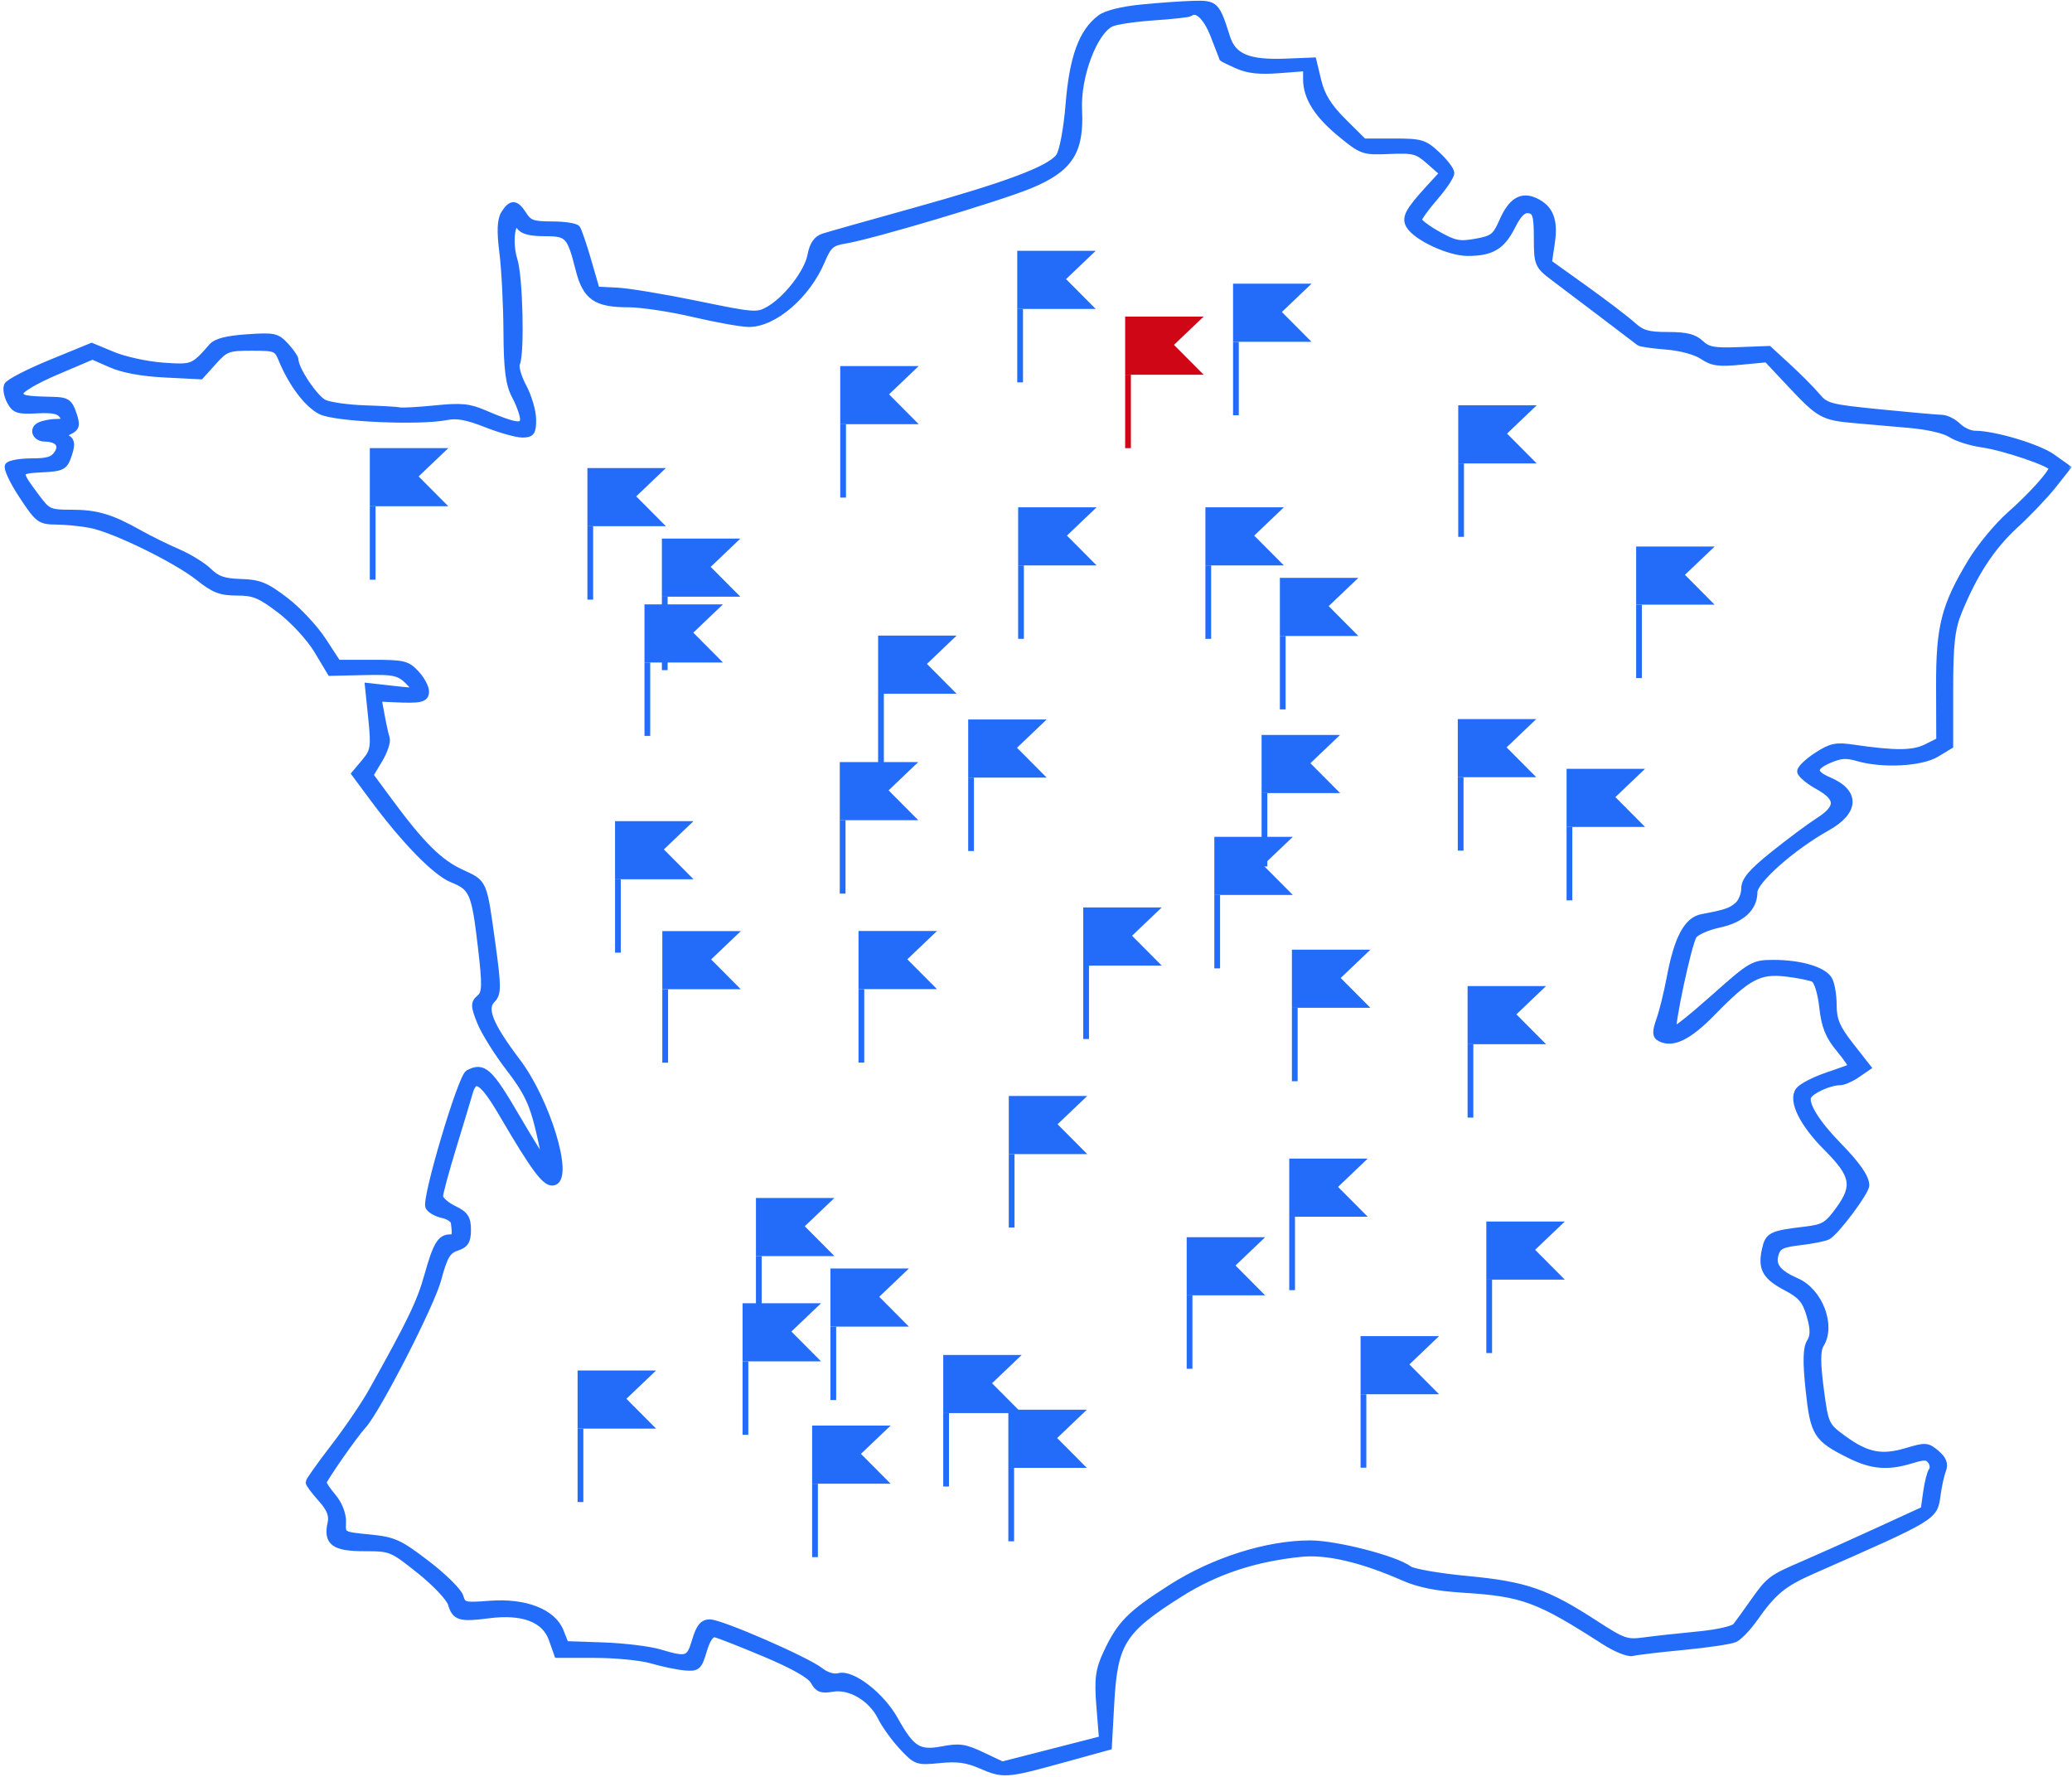 <svg width="302" height="259" viewBox="0 0 302 259" fill="none" xmlns="http://www.w3.org/2000/svg">
<mask id="path-1-outside-1_931_6690" maskUnits="userSpaceOnUse" x="0" y="-0.396" width="302" height="260" fill="black">
<rect fill="white" y="-0.396" width="302" height="260"/>
<path fill-rule="evenodd" clip-rule="evenodd" d="M166.421 1.151C163.516 1.437 161.252 2.001 160.378 2.658C157.726 4.653 156.365 8.38 155.816 15.156C155.516 18.86 154.899 22.132 154.363 22.858C153.021 24.678 146.77 27.027 133.294 30.775C126.794 32.583 120.83 34.268 120.043 34.52C119.049 34.837 118.48 35.668 118.185 37.23C117.711 39.743 114.594 43.742 111.977 45.194C110.354 46.095 109.808 46.051 101.603 44.357C96.839 43.374 91.587 42.502 89.931 42.42L86.92 42.271L85.705 38.07C85.037 35.76 84.31 33.623 84.09 33.322C83.87 33.021 82.232 32.774 80.448 32.774C77.685 32.774 77.072 32.561 76.297 31.335C75.181 29.568 74.541 29.525 73.515 31.15C72.961 32.027 72.891 33.714 73.281 36.762C73.588 39.158 73.857 44.357 73.88 48.314C73.911 53.878 74.189 56.014 75.109 57.737C75.763 58.963 76.297 60.47 76.297 61.086C76.297 62.367 75.087 62.194 70.587 60.27C68.34 59.309 67.247 59.203 63.453 59.581C60.989 59.826 58.668 59.958 58.294 59.874C57.921 59.789 55.622 59.656 53.186 59.577C50.749 59.497 48.078 59.124 47.249 58.748C45.909 58.141 43.009 53.834 43.009 52.452C43.009 52.161 42.384 51.249 41.62 50.426C40.326 49.033 39.941 48.95 36.015 49.22C33.123 49.419 31.529 49.819 30.937 50.495C28.199 53.622 28.115 53.656 23.748 53.351C21.451 53.191 18.173 52.481 16.463 51.773L13.356 50.485L7.408 52.924C4.137 54.266 1.292 55.736 1.085 56.192C0.879 56.648 1.06 57.671 1.487 58.466C2.175 59.745 2.622 59.893 5.377 59.749C7.741 59.626 8.645 59.823 9.139 60.569C9.667 61.37 9.498 61.554 8.226 61.561C7.366 61.566 6.242 61.795 5.727 62.072C4.698 62.624 5.249 63.849 6.533 63.863C8.418 63.883 9.207 64.818 8.408 66.083C7.798 67.047 6.999 67.308 4.641 67.308C2.995 67.308 1.455 67.572 1.219 67.896C0.982 68.22 1.897 70.163 3.25 72.213C5.582 75.745 5.842 75.942 8.225 75.955C9.608 75.962 11.866 76.19 13.244 76.461C16.692 77.141 25.67 81.529 28.96 84.143C31.214 85.934 32.164 86.301 34.551 86.301C37.009 86.301 37.929 86.683 40.878 88.93C42.789 90.386 45.19 92.996 46.258 94.781L48.188 98.004L52.902 97.897C57.769 97.787 58.273 97.921 59.993 99.775C60.977 100.836 60.886 100.86 57.354 100.464L53.697 100.055L54.174 104.689C54.604 108.868 54.509 109.492 53.202 111.047L51.752 112.772L54.344 116.267C58.996 122.54 63.503 127.157 65.92 128.13C68.909 129.331 69.228 130.078 70.16 138.053C70.812 143.637 70.78 144.75 69.944 145.458C69.085 146.186 69.096 146.629 70.03 148.952C70.618 150.415 72.524 153.46 74.263 155.718C76.768 158.969 77.663 160.819 78.558 164.601C79.181 167.229 79.599 169.455 79.488 169.549C79.378 169.643 77.478 166.62 75.267 162.831C71.333 156.092 70.441 155.276 68.275 156.44C67.224 157.004 61.961 174.689 62.494 175.866C62.695 176.311 63.591 176.83 64.483 177.02C65.377 177.21 66.153 177.725 66.209 178.166C66.462 180.158 66.398 180.406 65.632 180.406C64.215 180.406 63.596 181.439 62.357 185.874C61.257 189.809 59.908 192.61 54.179 202.853C53.117 204.752 50.628 208.407 48.648 210.974C46.667 213.541 45.047 215.825 45.047 216.049C45.047 216.273 45.847 217.344 46.825 218.43C48.103 219.85 48.503 220.848 48.247 221.983C47.615 224.782 48.703 225.587 53.114 225.587C56.981 225.587 57.137 225.651 61.2 228.897C63.479 230.717 65.543 232.9 65.786 233.748C66.348 235.701 67.041 235.908 71.211 235.367C76.207 234.72 79.435 235.946 80.475 238.886L81.268 241.128L86.765 241.136C89.789 241.141 93.508 241.512 95.031 241.962C96.553 242.411 98.692 242.861 99.783 242.961C101.622 243.129 101.824 242.952 102.534 240.552C103.034 238.864 103.627 238.025 104.235 238.142C104.75 238.241 108.036 239.53 111.538 241.005C115.696 242.756 118.16 244.159 118.637 245.047C119.236 246.161 119.723 246.346 121.34 246.072C123.919 245.634 127.054 247.496 128.424 250.278C128.986 251.418 130.381 253.353 131.525 254.577C133.549 256.744 133.696 256.795 136.954 256.468C139.519 256.211 140.916 256.397 142.92 257.263C146.261 258.707 146.633 258.681 154.764 256.441L161.557 254.569L161.904 248.28C162.393 239.415 163.535 237.599 171.97 232.271C177.171 228.985 182.802 227.112 189.585 226.412C193.37 226.021 198.435 227.196 204.559 229.885C206.812 230.875 209.355 231.389 213.189 231.631C221.994 232.185 224.146 232.975 233.851 239.217C235.5 240.277 237.334 241.018 237.927 240.863C238.519 240.709 241.864 240.31 245.361 239.979C248.857 239.647 252.22 239.147 252.834 238.866C253.447 238.586 254.714 237.273 255.649 235.948C258.47 231.947 259.878 230.787 264.246 228.866C282.042 221.037 281.913 221.115 282.332 217.964C282.511 216.617 282.876 214.956 283.143 214.273C283.485 213.396 283.217 212.683 282.229 211.846C280.904 210.724 280.675 210.707 277.943 211.524C274.274 212.62 272.112 212.204 268.731 209.753C266.082 207.832 266.014 207.686 265.323 202.445C264.822 198.653 264.83 196.762 265.35 195.946C267.078 193.232 265.181 188.235 261.871 186.785C259.12 185.579 258.244 184.469 258.736 182.81C259.095 181.598 259.685 181.302 262.365 180.99C264.124 180.785 265.94 180.421 266.399 180.18C267.563 179.571 271.953 173.707 271.953 172.761C271.953 171.606 270.675 169.777 267.844 166.88C264.729 163.693 263.01 160.89 263.503 159.8C263.899 158.926 266.653 157.671 268.173 157.671C268.675 157.671 269.779 157.194 270.628 156.613L272.171 155.554L269.684 152.38C267.704 149.852 267.198 148.654 267.198 146.494C267.198 145.002 266.898 143.308 266.533 142.729C265.672 141.366 262.353 140.404 258.512 140.404C255.565 140.404 255.278 140.57 249.822 145.426C246.719 148.189 244.044 150.326 243.877 150.175C243.449 149.788 246.045 137.597 246.816 136.377C247.165 135.823 248.82 135.078 250.493 134.722C253.838 134.008 255.649 132.355 255.649 130.015C255.649 128.362 261.223 123.427 266.278 120.606C270.489 118.256 270.604 115.482 266.56 113.76C264.143 112.731 264.134 111.807 266.532 110.757C268.227 110.014 269.101 109.948 270.753 110.435C274.313 111.487 279.984 111.202 282.209 109.86L284.182 108.67V100.453C284.182 93.906 284.441 91.605 285.457 89.125C287.753 83.52 290.259 79.698 293.733 76.499C295.614 74.767 298.075 72.186 299.202 70.761L301.251 68.171L299.115 66.651C297.071 65.197 290.666 63.279 287.855 63.279C287.121 63.279 285.998 62.761 285.358 62.127C284.718 61.494 283.657 60.968 283 60.957C282.342 60.946 278.29 60.587 273.995 60.158C266.673 59.427 266.1 59.277 264.823 57.752C264.074 56.856 262.188 54.955 260.632 53.525L257.802 50.926L253.468 51.091C249.808 51.23 248.937 51.072 247.87 50.073C246.905 49.169 245.775 48.889 243.093 48.889C240.186 48.889 239.297 48.632 237.934 47.393C237.028 46.57 233.903 44.188 230.99 42.1L225.692 38.303L226.132 35.321C226.612 32.066 225.899 30.309 223.694 29.309C221.739 28.423 220.278 29.346 219.002 32.274C218.026 34.511 217.601 34.843 215.137 35.284C212.71 35.718 212.021 35.585 209.552 34.2C208.002 33.331 206.735 32.366 206.735 32.055C206.735 31.744 207.805 30.254 209.112 28.745C210.42 27.236 211.481 25.647 211.47 25.214C211.46 24.782 210.546 23.586 209.442 22.558C207.576 20.82 207.125 20.687 203.091 20.687H198.749L195.779 17.735C193.638 15.609 192.609 13.96 192.098 11.836L191.389 8.888L187.417 9.044C181.94 9.26 179.702 8.323 178.791 5.435C177.297 0.698 177.134 0.535 173.97 0.618C172.374 0.66 168.977 0.899 166.421 1.151ZM176.925 5.147C177.606 6.888 178.172 8.37 178.182 8.441C178.193 8.513 179.176 8.997 180.366 9.519C181.955 10.215 183.581 10.387 186.48 10.164L190.43 9.861V11.551C190.43 14.18 192.03 16.714 195.465 19.527C198.536 22.041 198.72 22.103 202.516 21.944C206.084 21.794 206.581 21.927 208.375 23.513L210.334 25.245L208.364 27.391C205.264 30.768 204.74 31.767 205.466 32.916C206.546 34.627 211.269 36.803 213.899 36.803C217.388 36.803 218.873 35.924 220.364 32.979C221.312 31.105 222.006 30.441 222.867 30.584C223.863 30.75 224.059 31.426 224.062 34.703C224.064 38.467 224.161 38.695 226.479 40.447C227.806 41.45 231.084 43.926 233.762 45.95C236.44 47.973 238.774 49.75 238.948 49.897C239.122 50.045 240.879 50.293 242.853 50.45C244.983 50.62 247.14 51.203 248.158 51.883C249.597 52.845 250.492 52.971 253.702 52.665L257.53 52.301L261.074 56.074C265.199 60.466 265.742 60.767 270.259 61.167C272.125 61.333 275.72 61.647 278.247 61.866C280.979 62.102 283.46 62.673 284.362 63.273C285.197 63.828 287.256 64.478 288.937 64.717C292.151 65.174 299.128 67.554 299.128 68.195C299.128 68.931 296.146 72.249 292.943 75.078C291.15 76.66 288.606 79.742 287.291 81.926C283.413 88.362 282.66 91.347 282.69 100.161L282.716 107.978L280.801 108.936C278.865 109.905 276.258 109.926 270.092 109.024C267.588 108.658 266.899 108.804 264.827 110.144C263.515 110.991 262.442 112.016 262.442 112.422C262.442 112.828 263.589 113.797 264.99 114.576C268.117 116.314 268.13 117.715 265.039 119.682C263.798 120.472 260.871 122.65 258.536 124.521C255.316 127.102 254.29 128.309 254.29 129.518C254.29 130.396 253.829 131.503 253.267 131.98C252.252 132.839 251.546 133.077 248.082 133.726C245.904 134.134 244.493 136.797 243.425 142.508C243.02 144.675 242.338 147.439 241.909 148.65C241.301 150.368 241.317 150.95 241.979 151.297C243.786 152.242 246.107 151.109 249.517 147.616C254.738 142.269 256.404 141.377 260.316 141.833C262.081 142.039 263.919 142.412 264.399 142.664C264.881 142.916 265.446 144.75 265.661 146.765C265.96 149.555 266.534 150.99 268.107 152.881C269.237 154.239 270.03 155.43 269.869 155.525C269.707 155.621 268.079 156.208 266.249 156.829C264.42 157.451 262.596 158.401 262.196 158.941C261.113 160.401 262.749 163.74 266.273 167.266C270.223 171.216 270.553 172.833 268.105 176.233C266.384 178.623 265.853 178.947 263.121 179.274C258.168 179.866 257.76 180.065 257.306 182.115C256.694 184.879 257.334 186.032 260.367 187.63C262.539 188.774 263.187 189.545 263.815 191.725C264.389 193.718 264.391 194.723 263.824 195.622C263.282 196.48 263.238 198.507 263.675 202.586C264.356 208.965 264.79 209.655 269.626 212.056C272.853 213.658 275.138 213.848 278.566 212.798C280.464 212.217 280.962 212.237 281.457 212.915C281.785 213.365 281.853 214.005 281.607 214.336C281.361 214.668 280.999 216.089 280.803 217.494L280.445 220.05L273.652 223.168C269.915 224.883 265.04 227.068 262.818 228.024C258.118 230.045 257.888 230.221 255.479 233.645C254.477 235.07 253.377 236.59 253.034 237.024C252.668 237.486 250.331 238.013 247.405 238.292C244.653 238.555 241.162 238.939 239.648 239.146C237.093 239.495 236.574 239.314 232.461 236.643C225.39 232.052 222.353 230.999 213.868 230.199C209.758 229.811 205.935 229.151 205.372 228.731C203.379 227.24 194.745 225.012 190.967 225.012C184.687 225.012 176.889 227.48 170.716 231.421C164.72 235.248 163.267 236.722 161.282 240.988C160.152 243.417 159.984 244.745 160.303 248.712L160.688 253.502L153.382 255.376L146.075 257.249L143.147 255.863C140.621 254.666 139.831 254.55 137.381 255.017C133.899 255.679 132.854 255.025 130.411 250.654C128.44 247.126 124.198 243.835 122.284 244.35C121.513 244.557 120.446 244.239 119.549 243.535C117.525 241.947 105.074 236.523 103.452 236.523C102.456 236.523 101.945 237.156 101.363 239.113C100.517 241.958 100.155 242.082 96.156 240.887C94.654 240.438 90.947 239.985 87.917 239.88L82.41 239.689L81.673 237.805C80.571 234.985 76.536 233.415 71.405 233.809C67.661 234.097 67.439 234.041 67.045 232.714C66.818 231.945 64.634 229.789 62.194 227.923C58.15 224.831 57.406 224.496 53.803 224.141C49.857 223.753 49.849 223.748 49.932 221.864C49.982 220.756 49.41 219.255 48.55 218.232C47.745 217.273 47.085 216.309 47.085 216.088C47.085 215.648 51.641 209.119 52.907 207.745C54.947 205.531 62.838 190.14 63.818 186.462C64.716 183.094 65.214 182.242 66.532 181.818C67.814 181.404 68.145 180.876 68.145 179.242C68.145 177.561 67.774 177.008 66.111 176.206C64.993 175.667 64.078 174.837 64.078 174.362C64.078 173.887 64.951 170.65 66.019 167.168C67.087 163.686 68.161 160.124 68.405 159.254C69.133 156.665 70.367 157.461 73.24 162.372C78.036 170.566 79.602 172.629 80.744 172.258C83.065 171.504 79.681 160.438 75.394 154.762C71.359 149.418 70.38 147.008 71.712 145.692C72.567 144.847 72.57 143.82 71.74 137.814C70.431 128.36 70.609 128.775 67.191 127.195C64.006 125.722 61.392 123.123 56.699 116.762L53.905 112.976L55.251 110.74C55.991 109.511 56.466 108.106 56.306 107.619C56.146 107.132 55.809 105.611 55.557 104.239L55.098 101.743L57.376 101.851C61.347 102.038 62.031 101.879 62.031 100.768C62.031 100.177 61.397 99.012 60.623 98.178C59.329 96.784 58.808 96.661 54.209 96.661H49.203L47.041 93.352C45.852 91.531 43.386 88.903 41.562 87.511C38.73 85.351 37.785 84.967 35.096 84.885C32.628 84.81 31.619 84.466 30.424 83.289C29.586 82.464 27.566 81.214 25.934 80.513C24.303 79.811 21.745 78.549 20.25 77.708C16.164 75.409 14.07 74.79 10.376 74.79C7.189 74.79 6.932 74.672 5.272 72.444C2.422 68.619 2.437 68.546 6.074 68.348C9.124 68.182 9.378 68.046 9.983 66.251C10.464 64.821 10.406 64.213 9.753 63.872C9.08 63.519 9.16 63.279 10.099 62.834C11.124 62.348 11.213 61.947 10.656 60.321C10.075 58.623 9.707 58.38 7.649 58.336C3.499 58.246 2.927 58.114 2.927 57.242C2.927 56.749 5.17 55.428 8.201 54.138L13.476 51.891L16.184 53.077C17.958 53.854 20.674 54.352 24.059 54.523L29.228 54.783L31.104 52.7C32.854 50.756 33.227 50.616 36.671 50.616C40.183 50.616 40.397 50.702 41.092 52.389C42.547 55.928 44.85 58.968 46.796 59.922C48.949 60.977 61.172 61.516 65.088 60.727C66.595 60.423 68.1 60.701 70.863 61.792C72.918 62.603 75.287 63.27 76.128 63.273C77.445 63.278 77.654 62.98 77.641 61.12C77.633 59.933 77.011 57.812 76.259 56.408C75.507 55.003 75.067 53.465 75.283 52.989C75.968 51.477 75.704 40.363 74.926 37.912C74.054 35.172 74.674 31.365 75.731 32.965C76.174 33.635 77.27 33.925 79.365 33.925C82.811 33.925 83.123 34.256 84.387 39.244C85.407 43.27 86.854 44.285 91.57 44.285C93.451 44.285 97.739 44.929 101.099 45.717C104.459 46.504 108.079 47.152 109.142 47.156C112.809 47.169 117.627 43.02 119.732 38.036C120.707 35.726 121.164 35.325 123.203 34.997C127.023 34.381 145.532 28.866 150.091 26.984C155.891 24.59 157.517 22.092 157.215 16.035C156.971 11.122 159.457 4.526 161.983 3.381C162.681 3.064 165.469 2.655 168.179 2.47C170.889 2.285 173.244 2.025 173.413 1.894C174.439 1.09 175.849 2.397 176.925 5.147Z"/>
</mask>
<path fill-rule="evenodd" clip-rule="evenodd" d="M166.421 1.151C163.516 1.437 161.252 2.001 160.378 2.658C157.726 4.653 156.365 8.38 155.816 15.156C155.516 18.86 154.899 22.132 154.363 22.858C153.021 24.678 146.77 27.027 133.294 30.775C126.794 32.583 120.83 34.268 120.043 34.52C119.049 34.837 118.48 35.668 118.185 37.23C117.711 39.743 114.594 43.742 111.977 45.194C110.354 46.095 109.808 46.051 101.603 44.357C96.839 43.374 91.587 42.502 89.931 42.42L86.92 42.271L85.705 38.07C85.037 35.76 84.31 33.623 84.09 33.322C83.87 33.021 82.232 32.774 80.448 32.774C77.685 32.774 77.072 32.561 76.297 31.335C75.181 29.568 74.541 29.525 73.515 31.15C72.961 32.027 72.891 33.714 73.281 36.762C73.588 39.158 73.857 44.357 73.88 48.314C73.911 53.878 74.189 56.014 75.109 57.737C75.763 58.963 76.297 60.47 76.297 61.086C76.297 62.367 75.087 62.194 70.587 60.27C68.34 59.309 67.247 59.203 63.453 59.581C60.989 59.826 58.668 59.958 58.294 59.874C57.921 59.789 55.622 59.656 53.186 59.577C50.749 59.497 48.078 59.124 47.249 58.748C45.909 58.141 43.009 53.834 43.009 52.452C43.009 52.161 42.384 51.249 41.62 50.426C40.326 49.033 39.941 48.95 36.015 49.22C33.123 49.419 31.529 49.819 30.937 50.495C28.199 53.622 28.115 53.656 23.748 53.351C21.451 53.191 18.173 52.481 16.463 51.773L13.356 50.485L7.408 52.924C4.137 54.266 1.292 55.736 1.085 56.192C0.879 56.648 1.06 57.671 1.487 58.466C2.175 59.745 2.622 59.893 5.377 59.749C7.741 59.626 8.645 59.823 9.139 60.569C9.667 61.37 9.498 61.554 8.226 61.561C7.366 61.566 6.242 61.795 5.727 62.072C4.698 62.624 5.249 63.849 6.533 63.863C8.418 63.883 9.207 64.818 8.408 66.083C7.798 67.047 6.999 67.308 4.641 67.308C2.995 67.308 1.455 67.572 1.219 67.896C0.982 68.22 1.897 70.163 3.25 72.213C5.582 75.745 5.842 75.942 8.225 75.955C9.608 75.962 11.866 76.19 13.244 76.461C16.692 77.141 25.67 81.529 28.96 84.143C31.214 85.934 32.164 86.301 34.551 86.301C37.009 86.301 37.929 86.683 40.878 88.93C42.789 90.386 45.19 92.996 46.258 94.781L48.188 98.004L52.902 97.897C57.769 97.787 58.273 97.921 59.993 99.775C60.977 100.836 60.886 100.86 57.354 100.464L53.697 100.055L54.174 104.689C54.604 108.868 54.509 109.492 53.202 111.047L51.752 112.772L54.344 116.267C58.996 122.54 63.503 127.157 65.92 128.13C68.909 129.331 69.228 130.078 70.16 138.053C70.812 143.637 70.78 144.75 69.944 145.458C69.085 146.186 69.096 146.629 70.03 148.952C70.618 150.415 72.524 153.46 74.263 155.718C76.768 158.969 77.663 160.819 78.558 164.601C79.181 167.229 79.599 169.455 79.488 169.549C79.378 169.643 77.478 166.62 75.267 162.831C71.333 156.092 70.441 155.276 68.275 156.44C67.224 157.004 61.961 174.689 62.494 175.866C62.695 176.311 63.591 176.83 64.483 177.02C65.377 177.21 66.153 177.725 66.209 178.166C66.462 180.158 66.398 180.406 65.632 180.406C64.215 180.406 63.596 181.439 62.357 185.874C61.257 189.809 59.908 192.61 54.179 202.853C53.117 204.752 50.628 208.407 48.648 210.974C46.667 213.541 45.047 215.825 45.047 216.049C45.047 216.273 45.847 217.344 46.825 218.43C48.103 219.85 48.503 220.848 48.247 221.983C47.615 224.782 48.703 225.587 53.114 225.587C56.981 225.587 57.137 225.651 61.2 228.897C63.479 230.717 65.543 232.9 65.786 233.748C66.348 235.701 67.041 235.908 71.211 235.367C76.207 234.72 79.435 235.946 80.475 238.886L81.268 241.128L86.765 241.136C89.789 241.141 93.508 241.512 95.031 241.962C96.553 242.411 98.692 242.861 99.783 242.961C101.622 243.129 101.824 242.952 102.534 240.552C103.034 238.864 103.627 238.025 104.235 238.142C104.75 238.241 108.036 239.53 111.538 241.005C115.696 242.756 118.16 244.159 118.637 245.047C119.236 246.161 119.723 246.346 121.34 246.072C123.919 245.634 127.054 247.496 128.424 250.278C128.986 251.418 130.381 253.353 131.525 254.577C133.549 256.744 133.696 256.795 136.954 256.468C139.519 256.211 140.916 256.397 142.92 257.263C146.261 258.707 146.633 258.681 154.764 256.441L161.557 254.569L161.904 248.28C162.393 239.415 163.535 237.599 171.97 232.271C177.171 228.985 182.802 227.112 189.585 226.412C193.37 226.021 198.435 227.196 204.559 229.885C206.812 230.875 209.355 231.389 213.189 231.631C221.994 232.185 224.146 232.975 233.851 239.217C235.5 240.277 237.334 241.018 237.927 240.863C238.519 240.709 241.864 240.31 245.361 239.979C248.857 239.647 252.22 239.147 252.834 238.866C253.447 238.586 254.714 237.273 255.649 235.948C258.47 231.947 259.878 230.787 264.246 228.866C282.042 221.037 281.913 221.115 282.332 217.964C282.511 216.617 282.876 214.956 283.143 214.273C283.485 213.396 283.217 212.683 282.229 211.846C280.904 210.724 280.675 210.707 277.943 211.524C274.274 212.62 272.112 212.204 268.731 209.753C266.082 207.832 266.014 207.686 265.323 202.445C264.822 198.653 264.83 196.762 265.35 195.946C267.078 193.232 265.181 188.235 261.871 186.785C259.12 185.579 258.244 184.469 258.736 182.81C259.095 181.598 259.685 181.302 262.365 180.99C264.124 180.785 265.94 180.421 266.399 180.18C267.563 179.571 271.953 173.707 271.953 172.761C271.953 171.606 270.675 169.777 267.844 166.88C264.729 163.693 263.01 160.89 263.503 159.8C263.899 158.926 266.653 157.671 268.173 157.671C268.675 157.671 269.779 157.194 270.628 156.613L272.171 155.554L269.684 152.38C267.704 149.852 267.198 148.654 267.198 146.494C267.198 145.002 266.898 143.308 266.533 142.729C265.672 141.366 262.353 140.404 258.512 140.404C255.565 140.404 255.278 140.57 249.822 145.426C246.719 148.189 244.044 150.326 243.877 150.175C243.449 149.788 246.045 137.597 246.816 136.377C247.165 135.823 248.82 135.078 250.493 134.722C253.838 134.008 255.649 132.355 255.649 130.015C255.649 128.362 261.223 123.427 266.278 120.606C270.489 118.256 270.604 115.482 266.56 113.76C264.143 112.731 264.134 111.807 266.532 110.757C268.227 110.014 269.101 109.948 270.753 110.435C274.313 111.487 279.984 111.202 282.209 109.86L284.182 108.67V100.453C284.182 93.906 284.441 91.605 285.457 89.125C287.753 83.52 290.259 79.698 293.733 76.499C295.614 74.767 298.075 72.186 299.202 70.761L301.251 68.171L299.115 66.651C297.071 65.197 290.666 63.279 287.855 63.279C287.121 63.279 285.998 62.761 285.358 62.127C284.718 61.494 283.657 60.968 283 60.957C282.342 60.946 278.29 60.587 273.995 60.158C266.673 59.427 266.1 59.277 264.823 57.752C264.074 56.856 262.188 54.955 260.632 53.525L257.802 50.926L253.468 51.091C249.808 51.23 248.937 51.072 247.87 50.073C246.905 49.169 245.775 48.889 243.093 48.889C240.186 48.889 239.297 48.632 237.934 47.393C237.028 46.57 233.903 44.188 230.99 42.1L225.692 38.303L226.132 35.321C226.612 32.066 225.899 30.309 223.694 29.309C221.739 28.423 220.278 29.346 219.002 32.274C218.026 34.511 217.601 34.843 215.137 35.284C212.71 35.718 212.021 35.585 209.552 34.2C208.002 33.331 206.735 32.366 206.735 32.055C206.735 31.744 207.805 30.254 209.112 28.745C210.42 27.236 211.481 25.647 211.47 25.214C211.46 24.782 210.546 23.586 209.442 22.558C207.576 20.82 207.125 20.687 203.091 20.687H198.749L195.779 17.735C193.638 15.609 192.609 13.96 192.098 11.836L191.389 8.888L187.417 9.044C181.94 9.26 179.702 8.323 178.791 5.435C177.297 0.698 177.134 0.535 173.97 0.618C172.374 0.66 168.977 0.899 166.421 1.151ZM176.925 5.147C177.606 6.888 178.172 8.37 178.182 8.441C178.193 8.513 179.176 8.997 180.366 9.519C181.955 10.215 183.581 10.387 186.48 10.164L190.43 9.861V11.551C190.43 14.18 192.03 16.714 195.465 19.527C198.536 22.041 198.72 22.103 202.516 21.944C206.084 21.794 206.581 21.927 208.375 23.513L210.334 25.245L208.364 27.391C205.264 30.768 204.74 31.767 205.466 32.916C206.546 34.627 211.269 36.803 213.899 36.803C217.388 36.803 218.873 35.924 220.364 32.979C221.312 31.105 222.006 30.441 222.867 30.584C223.863 30.75 224.059 31.426 224.062 34.703C224.064 38.467 224.161 38.695 226.479 40.447C227.806 41.45 231.084 43.926 233.762 45.95C236.44 47.973 238.774 49.75 238.948 49.897C239.122 50.045 240.879 50.293 242.853 50.45C244.983 50.62 247.14 51.203 248.158 51.883C249.597 52.845 250.492 52.971 253.702 52.665L257.53 52.301L261.074 56.074C265.199 60.466 265.742 60.767 270.259 61.167C272.125 61.333 275.72 61.647 278.247 61.866C280.979 62.102 283.46 62.673 284.362 63.273C285.197 63.828 287.256 64.478 288.937 64.717C292.151 65.174 299.128 67.554 299.128 68.195C299.128 68.931 296.146 72.249 292.943 75.078C291.15 76.66 288.606 79.742 287.291 81.926C283.413 88.362 282.66 91.347 282.69 100.161L282.716 107.978L280.801 108.936C278.865 109.905 276.258 109.926 270.092 109.024C267.588 108.658 266.899 108.804 264.827 110.144C263.515 110.991 262.442 112.016 262.442 112.422C262.442 112.828 263.589 113.797 264.99 114.576C268.117 116.314 268.13 117.715 265.039 119.682C263.798 120.472 260.871 122.65 258.536 124.521C255.316 127.102 254.29 128.309 254.29 129.518C254.29 130.396 253.829 131.503 253.267 131.98C252.252 132.839 251.546 133.077 248.082 133.726C245.904 134.134 244.493 136.797 243.425 142.508C243.02 144.675 242.338 147.439 241.909 148.65C241.301 150.368 241.317 150.95 241.979 151.297C243.786 152.242 246.107 151.109 249.517 147.616C254.738 142.269 256.404 141.377 260.316 141.833C262.081 142.039 263.919 142.412 264.399 142.664C264.881 142.916 265.446 144.75 265.661 146.765C265.96 149.555 266.534 150.99 268.107 152.881C269.237 154.239 270.03 155.43 269.869 155.525C269.707 155.621 268.079 156.208 266.249 156.829C264.42 157.451 262.596 158.401 262.196 158.941C261.113 160.401 262.749 163.74 266.273 167.266C270.223 171.216 270.553 172.833 268.105 176.233C266.384 178.623 265.853 178.947 263.121 179.274C258.168 179.866 257.76 180.065 257.306 182.115C256.694 184.879 257.334 186.032 260.367 187.63C262.539 188.774 263.187 189.545 263.815 191.725C264.389 193.718 264.391 194.723 263.824 195.622C263.282 196.48 263.238 198.507 263.675 202.586C264.356 208.965 264.79 209.655 269.626 212.056C272.853 213.658 275.138 213.848 278.566 212.798C280.464 212.217 280.962 212.237 281.457 212.915C281.785 213.365 281.853 214.005 281.607 214.336C281.361 214.668 280.999 216.089 280.803 217.494L280.445 220.05L273.652 223.168C269.915 224.883 265.04 227.068 262.818 228.024C258.118 230.045 257.888 230.221 255.479 233.645C254.477 235.07 253.377 236.59 253.034 237.024C252.668 237.486 250.331 238.013 247.405 238.292C244.653 238.555 241.162 238.939 239.648 239.146C237.093 239.495 236.574 239.314 232.461 236.643C225.39 232.052 222.353 230.999 213.868 230.199C209.758 229.811 205.935 229.151 205.372 228.731C203.379 227.24 194.745 225.012 190.967 225.012C184.687 225.012 176.889 227.48 170.716 231.421C164.72 235.248 163.267 236.722 161.282 240.988C160.152 243.417 159.984 244.745 160.303 248.712L160.688 253.502L153.382 255.376L146.075 257.249L143.147 255.863C140.621 254.666 139.831 254.55 137.381 255.017C133.899 255.679 132.854 255.025 130.411 250.654C128.44 247.126 124.198 243.835 122.284 244.35C121.513 244.557 120.446 244.239 119.549 243.535C117.525 241.947 105.074 236.523 103.452 236.523C102.456 236.523 101.945 237.156 101.363 239.113C100.517 241.958 100.155 242.082 96.156 240.887C94.654 240.438 90.947 239.985 87.917 239.88L82.41 239.689L81.673 237.805C80.571 234.985 76.536 233.415 71.405 233.809C67.661 234.097 67.439 234.041 67.045 232.714C66.818 231.945 64.634 229.789 62.194 227.923C58.15 224.831 57.406 224.496 53.803 224.141C49.857 223.753 49.849 223.748 49.932 221.864C49.982 220.756 49.41 219.255 48.55 218.232C47.745 217.273 47.085 216.309 47.085 216.088C47.085 215.648 51.641 209.119 52.907 207.745C54.947 205.531 62.838 190.14 63.818 186.462C64.716 183.094 65.214 182.242 66.532 181.818C67.814 181.404 68.145 180.876 68.145 179.242C68.145 177.561 67.774 177.008 66.111 176.206C64.993 175.667 64.078 174.837 64.078 174.362C64.078 173.887 64.951 170.65 66.019 167.168C67.087 163.686 68.161 160.124 68.405 159.254C69.133 156.665 70.367 157.461 73.24 162.372C78.036 170.566 79.602 172.629 80.744 172.258C83.065 171.504 79.681 160.438 75.394 154.762C71.359 149.418 70.38 147.008 71.712 145.692C72.567 144.847 72.57 143.82 71.74 137.814C70.431 128.36 70.609 128.775 67.191 127.195C64.006 125.722 61.392 123.123 56.699 116.762L53.905 112.976L55.251 110.74C55.991 109.511 56.466 108.106 56.306 107.619C56.146 107.132 55.809 105.611 55.557 104.239L55.098 101.743L57.376 101.851C61.347 102.038 62.031 101.879 62.031 100.768C62.031 100.177 61.397 99.012 60.623 98.178C59.329 96.784 58.808 96.661 54.209 96.661H49.203L47.041 93.352C45.852 91.531 43.386 88.903 41.562 87.511C38.73 85.351 37.785 84.967 35.096 84.885C32.628 84.81 31.619 84.466 30.424 83.289C29.586 82.464 27.566 81.214 25.934 80.513C24.303 79.811 21.745 78.549 20.25 77.708C16.164 75.409 14.07 74.79 10.376 74.79C7.189 74.79 6.932 74.672 5.272 72.444C2.422 68.619 2.437 68.546 6.074 68.348C9.124 68.182 9.378 68.046 9.983 66.251C10.464 64.821 10.406 64.213 9.753 63.872C9.08 63.519 9.16 63.279 10.099 62.834C11.124 62.348 11.213 61.947 10.656 60.321C10.075 58.623 9.707 58.38 7.649 58.336C3.499 58.246 2.927 58.114 2.927 57.242C2.927 56.749 5.17 55.428 8.201 54.138L13.476 51.891L16.184 53.077C17.958 53.854 20.674 54.352 24.059 54.523L29.228 54.783L31.104 52.7C32.854 50.756 33.227 50.616 36.671 50.616C40.183 50.616 40.397 50.702 41.092 52.389C42.547 55.928 44.85 58.968 46.796 59.922C48.949 60.977 61.172 61.516 65.088 60.727C66.595 60.423 68.1 60.701 70.863 61.792C72.918 62.603 75.287 63.27 76.128 63.273C77.445 63.278 77.654 62.98 77.641 61.12C77.633 59.933 77.011 57.812 76.259 56.408C75.507 55.003 75.067 53.465 75.283 52.989C75.968 51.477 75.704 40.363 74.926 37.912C74.054 35.172 74.674 31.365 75.731 32.965C76.174 33.635 77.27 33.925 79.365 33.925C82.811 33.925 83.123 34.256 84.387 39.244C85.407 43.27 86.854 44.285 91.57 44.285C93.451 44.285 97.739 44.929 101.099 45.717C104.459 46.504 108.079 47.152 109.142 47.156C112.809 47.169 117.627 43.02 119.732 38.036C120.707 35.726 121.164 35.325 123.203 34.997C127.023 34.381 145.532 28.866 150.091 26.984C155.891 24.59 157.517 22.092 157.215 16.035C156.971 11.122 159.457 4.526 161.983 3.381C162.681 3.064 165.469 2.655 168.179 2.47C170.889 2.285 173.244 2.025 173.413 1.894C174.439 1.09 175.849 2.397 176.925 5.147Z" fill="#236CFA"/>
<path fill-rule="evenodd" clip-rule="evenodd" d="M166.421 1.151C163.516 1.437 161.252 2.001 160.378 2.658C157.726 4.653 156.365 8.38 155.816 15.156C155.516 18.86 154.899 22.132 154.363 22.858C153.021 24.678 146.77 27.027 133.294 30.775C126.794 32.583 120.83 34.268 120.043 34.52C119.049 34.837 118.48 35.668 118.185 37.23C117.711 39.743 114.594 43.742 111.977 45.194C110.354 46.095 109.808 46.051 101.603 44.357C96.839 43.374 91.587 42.502 89.931 42.42L86.92 42.271L85.705 38.07C85.037 35.76 84.31 33.623 84.09 33.322C83.87 33.021 82.232 32.774 80.448 32.774C77.685 32.774 77.072 32.561 76.297 31.335C75.181 29.568 74.541 29.525 73.515 31.15C72.961 32.027 72.891 33.714 73.281 36.762C73.588 39.158 73.857 44.357 73.88 48.314C73.911 53.878 74.189 56.014 75.109 57.737C75.763 58.963 76.297 60.47 76.297 61.086C76.297 62.367 75.087 62.194 70.587 60.27C68.34 59.309 67.247 59.203 63.453 59.581C60.989 59.826 58.668 59.958 58.294 59.874C57.921 59.789 55.622 59.656 53.186 59.577C50.749 59.497 48.078 59.124 47.249 58.748C45.909 58.141 43.009 53.834 43.009 52.452C43.009 52.161 42.384 51.249 41.62 50.426C40.326 49.033 39.941 48.95 36.015 49.22C33.123 49.419 31.529 49.819 30.937 50.495C28.199 53.622 28.115 53.656 23.748 53.351C21.451 53.191 18.173 52.481 16.463 51.773L13.356 50.485L7.408 52.924C4.137 54.266 1.292 55.736 1.085 56.192C0.879 56.648 1.06 57.671 1.487 58.466C2.175 59.745 2.622 59.893 5.377 59.749C7.741 59.626 8.645 59.823 9.139 60.569C9.667 61.37 9.498 61.554 8.226 61.561C7.366 61.566 6.242 61.795 5.727 62.072C4.698 62.624 5.249 63.849 6.533 63.863C8.418 63.883 9.207 64.818 8.408 66.083C7.798 67.047 6.999 67.308 4.641 67.308C2.995 67.308 1.455 67.572 1.219 67.896C0.982 68.22 1.897 70.163 3.25 72.213C5.582 75.745 5.842 75.942 8.225 75.955C9.608 75.962 11.866 76.19 13.244 76.461C16.692 77.141 25.67 81.529 28.96 84.143C31.214 85.934 32.164 86.301 34.551 86.301C37.009 86.301 37.929 86.683 40.878 88.93C42.789 90.386 45.19 92.996 46.258 94.781L48.188 98.004L52.902 97.897C57.769 97.787 58.273 97.921 59.993 99.775C60.977 100.836 60.886 100.86 57.354 100.464L53.697 100.055L54.174 104.689C54.604 108.868 54.509 109.492 53.202 111.047L51.752 112.772L54.344 116.267C58.996 122.54 63.503 127.157 65.92 128.13C68.909 129.331 69.228 130.078 70.16 138.053C70.812 143.637 70.78 144.75 69.944 145.458C69.085 146.186 69.096 146.629 70.03 148.952C70.618 150.415 72.524 153.46 74.263 155.718C76.768 158.969 77.663 160.819 78.558 164.601C79.181 167.229 79.599 169.455 79.488 169.549C79.378 169.643 77.478 166.62 75.267 162.831C71.333 156.092 70.441 155.276 68.275 156.44C67.224 157.004 61.961 174.689 62.494 175.866C62.695 176.311 63.591 176.83 64.483 177.02C65.377 177.21 66.153 177.725 66.209 178.166C66.462 180.158 66.398 180.406 65.632 180.406C64.215 180.406 63.596 181.439 62.357 185.874C61.257 189.809 59.908 192.61 54.179 202.853C53.117 204.752 50.628 208.407 48.648 210.974C46.667 213.541 45.047 215.825 45.047 216.049C45.047 216.273 45.847 217.344 46.825 218.43C48.103 219.85 48.503 220.848 48.247 221.983C47.615 224.782 48.703 225.587 53.114 225.587C56.981 225.587 57.137 225.651 61.2 228.897C63.479 230.717 65.543 232.9 65.786 233.748C66.348 235.701 67.041 235.908 71.211 235.367C76.207 234.72 79.435 235.946 80.475 238.886L81.268 241.128L86.765 241.136C89.789 241.141 93.508 241.512 95.031 241.962C96.553 242.411 98.692 242.861 99.783 242.961C101.622 243.129 101.824 242.952 102.534 240.552C103.034 238.864 103.627 238.025 104.235 238.142C104.75 238.241 108.036 239.53 111.538 241.005C115.696 242.756 118.16 244.159 118.637 245.047C119.236 246.161 119.723 246.346 121.34 246.072C123.919 245.634 127.054 247.496 128.424 250.278C128.986 251.418 130.381 253.353 131.525 254.577C133.549 256.744 133.696 256.795 136.954 256.468C139.519 256.211 140.916 256.397 142.92 257.263C146.261 258.707 146.633 258.681 154.764 256.441L161.557 254.569L161.904 248.28C162.393 239.415 163.535 237.599 171.97 232.271C177.171 228.985 182.802 227.112 189.585 226.412C193.37 226.021 198.435 227.196 204.559 229.885C206.812 230.875 209.355 231.389 213.189 231.631C221.994 232.185 224.146 232.975 233.851 239.217C235.5 240.277 237.334 241.018 237.927 240.863C238.519 240.709 241.864 240.31 245.361 239.979C248.857 239.647 252.22 239.147 252.834 238.866C253.447 238.586 254.714 237.273 255.649 235.948C258.47 231.947 259.878 230.787 264.246 228.866C282.042 221.037 281.913 221.115 282.332 217.964C282.511 216.617 282.876 214.956 283.143 214.273C283.485 213.396 283.217 212.683 282.229 211.846C280.904 210.724 280.675 210.707 277.943 211.524C274.274 212.62 272.112 212.204 268.731 209.753C266.082 207.832 266.014 207.686 265.323 202.445C264.822 198.653 264.83 196.762 265.35 195.946C267.078 193.232 265.181 188.235 261.871 186.785C259.12 185.579 258.244 184.469 258.736 182.81C259.095 181.598 259.685 181.302 262.365 180.99C264.124 180.785 265.94 180.421 266.399 180.18C267.563 179.571 271.953 173.707 271.953 172.761C271.953 171.606 270.675 169.777 267.844 166.88C264.729 163.693 263.01 160.89 263.503 159.8C263.899 158.926 266.653 157.671 268.173 157.671C268.675 157.671 269.779 157.194 270.628 156.613L272.171 155.554L269.684 152.38C267.704 149.852 267.198 148.654 267.198 146.494C267.198 145.002 266.898 143.308 266.533 142.729C265.672 141.366 262.353 140.404 258.512 140.404C255.565 140.404 255.278 140.57 249.822 145.426C246.719 148.189 244.044 150.326 243.877 150.175C243.449 149.788 246.045 137.597 246.816 136.377C247.165 135.823 248.82 135.078 250.493 134.722C253.838 134.008 255.649 132.355 255.649 130.015C255.649 128.362 261.223 123.427 266.278 120.606C270.489 118.256 270.604 115.482 266.56 113.76C264.143 112.731 264.134 111.807 266.532 110.757C268.227 110.014 269.101 109.948 270.753 110.435C274.313 111.487 279.984 111.202 282.209 109.86L284.182 108.67V100.453C284.182 93.906 284.441 91.605 285.457 89.125C287.753 83.52 290.259 79.698 293.733 76.499C295.614 74.767 298.075 72.186 299.202 70.761L301.251 68.171L299.115 66.651C297.071 65.197 290.666 63.279 287.855 63.279C287.121 63.279 285.998 62.761 285.358 62.127C284.718 61.494 283.657 60.968 283 60.957C282.342 60.946 278.29 60.587 273.995 60.158C266.673 59.427 266.1 59.277 264.823 57.752C264.074 56.856 262.188 54.955 260.632 53.525L257.802 50.926L253.468 51.091C249.808 51.23 248.937 51.072 247.87 50.073C246.905 49.169 245.775 48.889 243.093 48.889C240.186 48.889 239.297 48.632 237.934 47.393C237.028 46.57 233.903 44.188 230.99 42.1L225.692 38.303L226.132 35.321C226.612 32.066 225.899 30.309 223.694 29.309C221.739 28.423 220.278 29.346 219.002 32.274C218.026 34.511 217.601 34.843 215.137 35.284C212.71 35.718 212.021 35.585 209.552 34.2C208.002 33.331 206.735 32.366 206.735 32.055C206.735 31.744 207.805 30.254 209.112 28.745C210.42 27.236 211.481 25.647 211.47 25.214C211.46 24.782 210.546 23.586 209.442 22.558C207.576 20.82 207.125 20.687 203.091 20.687H198.749L195.779 17.735C193.638 15.609 192.609 13.96 192.098 11.836L191.389 8.888L187.417 9.044C181.94 9.26 179.702 8.323 178.791 5.435C177.297 0.698 177.134 0.535 173.97 0.618C172.374 0.66 168.977 0.899 166.421 1.151ZM176.925 5.147C177.606 6.888 178.172 8.37 178.182 8.441C178.193 8.513 179.176 8.997 180.366 9.519C181.955 10.215 183.581 10.387 186.48 10.164L190.43 9.861V11.551C190.43 14.18 192.03 16.714 195.465 19.527C198.536 22.041 198.72 22.103 202.516 21.944C206.084 21.794 206.581 21.927 208.375 23.513L210.334 25.245L208.364 27.391C205.264 30.768 204.74 31.767 205.466 32.916C206.546 34.627 211.269 36.803 213.899 36.803C217.388 36.803 218.873 35.924 220.364 32.979C221.312 31.105 222.006 30.441 222.867 30.584C223.863 30.75 224.059 31.426 224.062 34.703C224.064 38.467 224.161 38.695 226.479 40.447C227.806 41.45 231.084 43.926 233.762 45.95C236.44 47.973 238.774 49.75 238.948 49.897C239.122 50.045 240.879 50.293 242.853 50.45C244.983 50.62 247.14 51.203 248.158 51.883C249.597 52.845 250.492 52.971 253.702 52.665L257.53 52.301L261.074 56.074C265.199 60.466 265.742 60.767 270.259 61.167C272.125 61.333 275.72 61.647 278.247 61.866C280.979 62.102 283.46 62.673 284.362 63.273C285.197 63.828 287.256 64.478 288.937 64.717C292.151 65.174 299.128 67.554 299.128 68.195C299.128 68.931 296.146 72.249 292.943 75.078C291.15 76.66 288.606 79.742 287.291 81.926C283.413 88.362 282.66 91.347 282.69 100.161L282.716 107.978L280.801 108.936C278.865 109.905 276.258 109.926 270.092 109.024C267.588 108.658 266.899 108.804 264.827 110.144C263.515 110.991 262.442 112.016 262.442 112.422C262.442 112.828 263.589 113.797 264.99 114.576C268.117 116.314 268.13 117.715 265.039 119.682C263.798 120.472 260.871 122.65 258.536 124.521C255.316 127.102 254.29 128.309 254.29 129.518C254.29 130.396 253.829 131.503 253.267 131.98C252.252 132.839 251.546 133.077 248.082 133.726C245.904 134.134 244.493 136.797 243.425 142.508C243.02 144.675 242.338 147.439 241.909 148.65C241.301 150.368 241.317 150.95 241.979 151.297C243.786 152.242 246.107 151.109 249.517 147.616C254.738 142.269 256.404 141.377 260.316 141.833C262.081 142.039 263.919 142.412 264.399 142.664C264.881 142.916 265.446 144.75 265.661 146.765C265.96 149.555 266.534 150.99 268.107 152.881C269.237 154.239 270.03 155.43 269.869 155.525C269.707 155.621 268.079 156.208 266.249 156.829C264.42 157.451 262.596 158.401 262.196 158.941C261.113 160.401 262.749 163.74 266.273 167.266C270.223 171.216 270.553 172.833 268.105 176.233C266.384 178.623 265.853 178.947 263.121 179.274C258.168 179.866 257.76 180.065 257.306 182.115C256.694 184.879 257.334 186.032 260.367 187.63C262.539 188.774 263.187 189.545 263.815 191.725C264.389 193.718 264.391 194.723 263.824 195.622C263.282 196.48 263.238 198.507 263.675 202.586C264.356 208.965 264.79 209.655 269.626 212.056C272.853 213.658 275.138 213.848 278.566 212.798C280.464 212.217 280.962 212.237 281.457 212.915C281.785 213.365 281.853 214.005 281.607 214.336C281.361 214.668 280.999 216.089 280.803 217.494L280.445 220.05L273.652 223.168C269.915 224.883 265.04 227.068 262.818 228.024C258.118 230.045 257.888 230.221 255.479 233.645C254.477 235.07 253.377 236.59 253.034 237.024C252.668 237.486 250.331 238.013 247.405 238.292C244.653 238.555 241.162 238.939 239.648 239.146C237.093 239.495 236.574 239.314 232.461 236.643C225.39 232.052 222.353 230.999 213.868 230.199C209.758 229.811 205.935 229.151 205.372 228.731C203.379 227.24 194.745 225.012 190.967 225.012C184.687 225.012 176.889 227.48 170.716 231.421C164.72 235.248 163.267 236.722 161.282 240.988C160.152 243.417 159.984 244.745 160.303 248.712L160.688 253.502L153.382 255.376L146.075 257.249L143.147 255.863C140.621 254.666 139.831 254.55 137.381 255.017C133.899 255.679 132.854 255.025 130.411 250.654C128.44 247.126 124.198 243.835 122.284 244.35C121.513 244.557 120.446 244.239 119.549 243.535C117.525 241.947 105.074 236.523 103.452 236.523C102.456 236.523 101.945 237.156 101.363 239.113C100.517 241.958 100.155 242.082 96.156 240.887C94.654 240.438 90.947 239.985 87.917 239.88L82.41 239.689L81.673 237.805C80.571 234.985 76.536 233.415 71.405 233.809C67.661 234.097 67.439 234.041 67.045 232.714C66.818 231.945 64.634 229.789 62.194 227.923C58.15 224.831 57.406 224.496 53.803 224.141C49.857 223.753 49.849 223.748 49.932 221.864C49.982 220.756 49.41 219.255 48.55 218.232C47.745 217.273 47.085 216.309 47.085 216.088C47.085 215.648 51.641 209.119 52.907 207.745C54.947 205.531 62.838 190.14 63.818 186.462C64.716 183.094 65.214 182.242 66.532 181.818C67.814 181.404 68.145 180.876 68.145 179.242C68.145 177.561 67.774 177.008 66.111 176.206C64.993 175.667 64.078 174.837 64.078 174.362C64.078 173.887 64.951 170.65 66.019 167.168C67.087 163.686 68.161 160.124 68.405 159.254C69.133 156.665 70.367 157.461 73.24 162.372C78.036 170.566 79.602 172.629 80.744 172.258C83.065 171.504 79.681 160.438 75.394 154.762C71.359 149.418 70.38 147.008 71.712 145.692C72.567 144.847 72.57 143.82 71.74 137.814C70.431 128.36 70.609 128.775 67.191 127.195C64.006 125.722 61.392 123.123 56.699 116.762L53.905 112.976L55.251 110.74C55.991 109.511 56.466 108.106 56.306 107.619C56.146 107.132 55.809 105.611 55.557 104.239L55.098 101.743L57.376 101.851C61.347 102.038 62.031 101.879 62.031 100.768C62.031 100.177 61.397 99.012 60.623 98.178C59.329 96.784 58.808 96.661 54.209 96.661H49.203L47.041 93.352C45.852 91.531 43.386 88.903 41.562 87.511C38.73 85.351 37.785 84.967 35.096 84.885C32.628 84.81 31.619 84.466 30.424 83.289C29.586 82.464 27.566 81.214 25.934 80.513C24.303 79.811 21.745 78.549 20.25 77.708C16.164 75.409 14.07 74.79 10.376 74.79C7.189 74.79 6.932 74.672 5.272 72.444C2.422 68.619 2.437 68.546 6.074 68.348C9.124 68.182 9.378 68.046 9.983 66.251C10.464 64.821 10.406 64.213 9.753 63.872C9.08 63.519 9.16 63.279 10.099 62.834C11.124 62.348 11.213 61.947 10.656 60.321C10.075 58.623 9.707 58.38 7.649 58.336C3.499 58.246 2.927 58.114 2.927 57.242C2.927 56.749 5.17 55.428 8.201 54.138L13.476 51.891L16.184 53.077C17.958 53.854 20.674 54.352 24.059 54.523L29.228 54.783L31.104 52.7C32.854 50.756 33.227 50.616 36.671 50.616C40.183 50.616 40.397 50.702 41.092 52.389C42.547 55.928 44.85 58.968 46.796 59.922C48.949 60.977 61.172 61.516 65.088 60.727C66.595 60.423 68.1 60.701 70.863 61.792C72.918 62.603 75.287 63.27 76.128 63.273C77.445 63.278 77.654 62.98 77.641 61.12C77.633 59.933 77.011 57.812 76.259 56.408C75.507 55.003 75.067 53.465 75.283 52.989C75.968 51.477 75.704 40.363 74.926 37.912C74.054 35.172 74.674 31.365 75.731 32.965C76.174 33.635 77.27 33.925 79.365 33.925C82.811 33.925 83.123 34.256 84.387 39.244C85.407 43.27 86.854 44.285 91.57 44.285C93.451 44.285 97.739 44.929 101.099 45.717C104.459 46.504 108.079 47.152 109.142 47.156C112.809 47.169 117.627 43.02 119.732 38.036C120.707 35.726 121.164 35.325 123.203 34.997C127.023 34.381 145.532 28.866 150.091 26.984C155.891 24.59 157.517 22.092 157.215 16.035C156.971 11.122 159.457 4.526 161.983 3.381C162.681 3.064 165.469 2.655 168.179 2.47C170.889 2.285 173.244 2.025 173.413 1.894C174.439 1.09 175.849 2.397 176.925 5.147Z" stroke="#236CFA" mask="url(#path-1-outside-1_931_6690)"/>
<path d="M212.541 59.072H223.979L219.655 63.196L223.979 67.544H212.541V59.072Z" fill="#236CFA"/>
<path d="M212.541 67.544H213.378V78.246H212.541V67.544Z" fill="#236CFA"/>
<path d="M186.546 84.218H197.984L193.66 88.342L197.984 92.69H186.546V84.218Z" fill="#236CFA"/>
<path d="M186.546 92.69H187.383V103.392H186.546V92.69Z" fill="#236CFA"/>
<path d="M147.032 159.734H158.47L154.146 163.858L158.47 168.206H147.032V159.734Z" fill="#236CFA"/>
<path d="M147.032 168.206H147.869V178.908H147.032V168.206Z" fill="#236CFA"/>
<path d="M121.036 184.88H132.474L128.15 189.005L132.474 193.353H121.036V184.88Z" fill="#236CFA"/>
<path d="M121.036 193.353H121.873V204.054H121.036V193.353Z" fill="#236CFA"/>
<path d="M122.466 53.351H133.904L129.58 57.476L133.904 61.823H122.466V53.351Z" fill="#236CFA"/>
<path d="M122.466 61.823H123.303V72.525H122.466V61.823Z" fill="#236CFA"/>
<path d="M148.266 36.556H159.704L155.38 40.68L159.704 45.028H148.266V36.556Z" fill="#236CFA"/>
<path d="M148.266 45.028H149.103V55.729H148.266V45.028Z" fill="#236CFA"/>
<path d="M96.471 78.499H107.909L103.585 82.623L107.909 86.971H96.471V78.499Z" fill="#236CFA"/>
<path d="M96.471 86.971H97.308V97.672H96.471V86.971Z" fill="#236CFA"/>
<path d="M238.472 79.659H249.91L245.586 83.783L249.91 88.131H238.472V79.659Z" fill="#236CFA"/>
<path d="M238.472 88.131H239.309V98.832H238.472V88.131Z" fill="#236CFA"/>
<path d="M212.476 104.806H223.914L219.59 108.931L223.914 113.278H212.476V104.806Z" fill="#236CFA"/>
<path d="M212.476 113.278H213.313V123.98H212.476V113.278Z" fill="#236CFA"/>
<path d="M172.963 180.321H184.401L180.077 184.446L184.401 188.793H172.963V180.321Z" fill="#236CFA"/>
<path d="M172.963 188.793H173.8V199.495H172.963V188.793Z" fill="#236CFA"/>
<path d="M146.968 205.468H158.406L154.082 209.593L158.406 213.94H146.968V205.468Z" fill="#236CFA"/>
<path d="M146.968 213.94H147.805V224.642H146.968V213.94Z" fill="#236CFA"/>
<path d="M148.396 73.938H159.835L155.51 78.063L159.835 82.41H148.396V73.938Z" fill="#236CFA"/>
<path d="M148.396 82.41H149.233V93.112H148.396V82.41Z" fill="#236CFA"/>
<path d="M122.4 111.069H133.839L129.514 115.193L133.839 119.541H122.4V111.069Z" fill="#236CFA"/>
<path d="M122.4 119.541H123.237V130.243H122.4V119.541Z" fill="#236CFA"/>
<path d="M175.691 73.938H187.13L182.805 78.063L187.13 82.41H175.691V73.938Z" fill="#236CFA"/>
<path d="M175.691 82.41H176.528V93.112H175.691V82.41Z" fill="#236CFA"/>
<path d="M127.989 92.64H139.427L135.103 96.765L139.427 101.112H127.989V92.64Z" fill="#236CFA"/>
<path d="M127.989 101.112H128.826V111.814H127.989V101.112Z" fill="#236CFA"/>
<path d="M110.182 174.601H121.62L117.296 178.725L121.62 183.073H110.182V174.601Z" fill="#236CFA"/>
<path d="M110.182 183.073H111.019V193.774H110.182V183.073Z" fill="#236CFA"/>
<path d="M84.186 199.748H95.625L91.3 203.872L95.625 208.22H84.186V199.748Z" fill="#236CFA"/>
<path d="M84.186 208.22H85.023V218.921H84.186V208.22Z" fill="#236CFA"/>
<path d="M85.616 68.22H97.054L92.73 72.345L97.054 76.692H85.616V68.22Z" fill="#236CFA"/>
<path d="M85.616 76.692H86.453V87.394H85.616V76.692Z" fill="#236CFA"/>
<path d="M53.901 65.316H65.34L61.015 69.441L65.34 73.788H53.901V65.316Z" fill="#236CFA"/>
<path d="M53.901 73.788H54.738V84.49H53.901V73.788Z" fill="#236CFA"/>
<path d="M228.333 112.052H239.771L235.447 116.177L239.771 120.524H228.333V112.052Z" fill="#236CFA"/>
<path d="M228.333 120.524H229.17V131.226H228.333V120.524Z" fill="#236CFA"/>
<path d="M176.993 121.967H188.431L184.107 126.092L188.431 130.439H176.993V121.967Z" fill="#236CFA"/>
<path d="M176.993 130.439H177.83V141.141H176.993V130.439Z" fill="#236CFA"/>
<path d="M137.479 197.482H148.917L144.592 201.607L148.917 205.954H137.479V197.482Z" fill="#236CFA"/>
<path d="M137.479 205.954H138.315V216.656H137.479V205.954Z" fill="#236CFA"/>
<path d="M188.3 138.416H199.738L195.414 142.54L199.738 146.888H188.3V138.416Z" fill="#236CFA"/>
<path d="M188.3 146.888H189.137V157.589H188.3V146.888Z" fill="#236CFA"/>
<path d="M141.117 104.862H152.555L148.231 108.986L152.555 113.334H141.117V104.862Z" fill="#236CFA"/>
<path d="M141.117 113.334H141.954V124.036H141.117V113.334Z" fill="#236CFA"/>
<path d="M125.13 135.692H136.568L132.244 139.816L136.568 144.164H125.13V135.692Z" fill="#236CFA"/>
<path d="M125.13 144.164H125.967V154.866H125.13V144.164Z" fill="#236CFA"/>
<path d="M183.881 107.114H195.319L190.995 111.238L195.319 115.586H183.881V107.114Z" fill="#236CFA"/>
<path d="M183.881 115.586H184.718V126.288H183.881V115.586Z" fill="#236CFA"/>
<path d="M157.885 132.26H169.323L164.999 136.385L169.323 140.732H157.885V132.26Z" fill="#236CFA"/>
<path d="M157.885 140.732H158.722V151.434H157.885V140.732Z" fill="#236CFA"/>
<path d="M118.371 207.776H129.809L125.485 211.9L129.809 216.248H118.371V207.776Z" fill="#236CFA"/>
<path d="M118.371 216.248H119.208V226.95H118.371V216.248Z" fill="#236CFA"/>
<path d="M108.232 189.946H119.671L115.346 194.07L119.671 198.418H108.232V189.946Z" fill="#236CFA"/>
<path d="M108.232 198.418H109.069V209.12H108.232V198.418Z" fill="#236CFA"/>
<path d="M93.935 88.085H105.373L101.049 92.209L105.373 96.557H93.935V88.085Z" fill="#236CFA"/>
<path d="M93.935 96.557H94.772V107.258H93.935V96.557Z" fill="#236CFA"/>
<path d="M89.645 119.678H101.084L96.76 123.803L101.084 128.15H89.645V119.678Z" fill="#236CFA"/>
<path d="M89.645 128.15H90.482V138.852H89.645V128.15Z" fill="#236CFA"/>
<path d="M213.905 143.717H225.343L221.019 147.842L225.343 152.189H213.905V143.717Z" fill="#236CFA"/>
<path d="M213.905 152.189H214.742V162.891H213.905V152.189Z" fill="#236CFA"/>
<path d="M187.91 168.865H199.348L195.024 172.989L199.348 177.337H187.91V168.865Z" fill="#236CFA"/>
<path d="M187.91 177.337H188.747V188.039H187.91V177.337Z" fill="#236CFA"/>
<path d="M216.635 178.035H228.073L223.749 182.159L228.073 186.507H216.635V178.035Z" fill="#236CFA"/>
<path d="M216.635 186.507H217.472V197.208H216.635V186.507Z" fill="#236CFA"/>
<path d="M198.308 194.739H209.746L205.422 198.864L209.746 203.211H198.308V194.739Z" fill="#236CFA"/>
<path d="M198.308 203.211H199.145V213.913H198.308V203.211Z" fill="#236CFA"/>
<path d="M96.535 135.71H107.973L103.649 139.835L107.973 144.183H96.535V135.71Z" fill="#236CFA"/>
<path d="M96.535 144.183H97.372V154.884H96.535V144.183Z" fill="#236CFA"/>
<path d="M179.721 41.348H191.159L186.835 45.473L191.159 49.82H179.721V41.348Z" fill="#236CFA"/>
<path d="M179.721 49.82H180.558V60.522H179.721V49.82Z" fill="#236CFA"/>
<path d="M163.994 46.142H175.432L171.108 50.267L175.432 54.614H163.994V46.142Z" fill="#CF0615"/>
<path d="M163.994 54.614H164.831V65.316H163.994V54.614Z" fill="#CF0615"/>
</svg>
